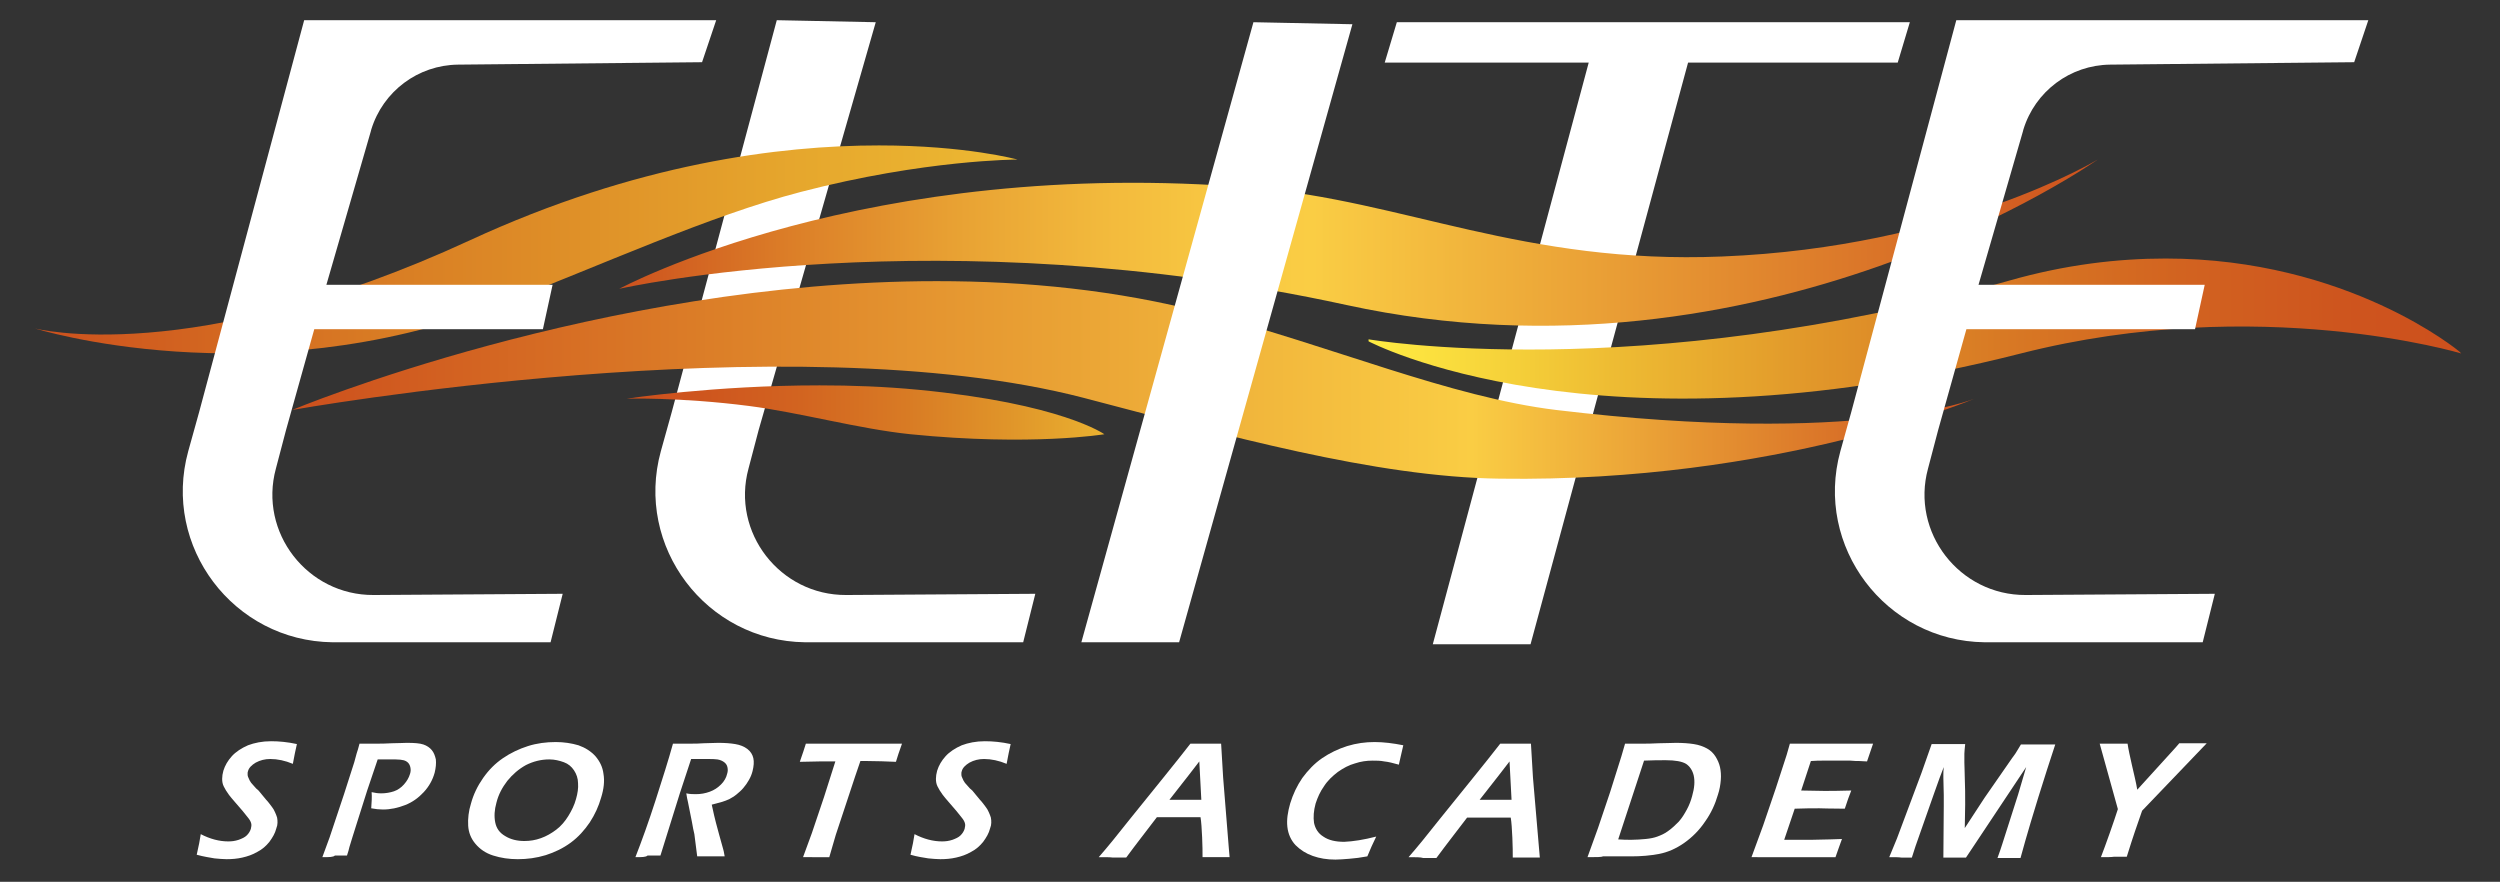 <?xml version="1.0" encoding="utf-8"?>
<!-- Generator: Adobe Illustrator 27.0.0, SVG Export Plug-In . SVG Version: 6.00 Build 0)  -->
<svg version="1.1" id="Layer_1" xmlns="http://www.w3.org/2000/svg" xmlns:xlink="http://www.w3.org/1999/xlink" x="0px" y="0px"
	 viewBox="0 0 618.9 218.3" style="enable-background:new 0 0 618.9 218.3;" xml:space="preserve">
<rect x="0" y="0" width="618.9" height="218.3" fill="#333333" stroke="none"/>
<style type="text/css">
	.st0{fill:#FFFFFF;}
	
		.st1{clip-path:url(#SVGID_00000114769011846022391920000017510069739472680118_);fill:url(#SVGID_00000126320550031784410330000014366619480050118535_);}
	
		.st2{clip-path:url(#SVGID_00000133502272648492716070000015432168345595150527_);fill:url(#SVGID_00000088819815084749285270000010500855726890879923_);}
	
		.st3{clip-path:url(#SVGID_00000132082067314302651560000003866617384768384133_);fill:url(#SVGID_00000145767806102780682790000011933340078285841599_);}
	
		.st4{clip-path:url(#SVGID_00000107589217842243841730000009956828303755555210_);fill:url(#SVGID_00000018228617225938064550000012474787186731391384_);}
	
		.st5{clip-path:url(#SVGID_00000103246228388081421350000009312517408692754846_);fill:url(#SVGID_00000150090160434857682300000007938819952649242786_);}
</style>
<path class="st0" d="M185.3,116l2.5-9.5l29-101L192.3,5l-26,97l-2.7,9.7c-6.5,23.6,11.2,47,35.7,47.3h54l3-12l-46.8,0.3
	C193.1,147.4,181,131.8,185.3,116"/>
<polygon class="st0" points="469.8,15.5 472.8,5.5 345.8,5.5 342.8,15.5 393.3,15.5 354.7,159.5 378.9,159.5 417.9,15.5 "/>
<g>
	<defs>
		<path id="SVGID_1_" d="M497.3,69.5c-92,26-158.5,14.5-158.5,14.5v0.5c0,0,56.2,29.8,161.5,3c59-15,109,0,109,0l-0.5-0.5
			c0,0-27.5-23-72.7-23C524.3,64,511.3,65.5,497.3,69.5"/>
	</defs>
	<clipPath id="SVGID_00000139973395373059394820000007510026459693132426_">
		<use xlink:href="#SVGID_1_"  style="overflow:visible;"/>
	</clipPath>
	
		<linearGradient id="SVGID_00000039818077499080423930000004810177425486877317_" gradientUnits="userSpaceOnUse" x1="-110.985" y1="412.047" x2="-109.985" y2="412.047" gradientTransform="matrix(270.5 0 0 -270.5 30360.307 111547.734)">
		<stop  offset="0" style="stop-color:#FFED42"/>
		<stop  offset="3.118837e-02" style="stop-color:#FDE640"/>
		<stop  offset="0.222" style="stop-color:#EEBC33"/>
		<stop  offset="0.407" style="stop-color:#E1972A"/>
		<stop  offset="0.581" style="stop-color:#D87924"/>
		<stop  offset="0.743" style="stop-color:#D26320"/>
		<stop  offset="0.888" style="stop-color:#CE551E"/>
		<stop  offset="1" style="stop-color:#CD501D"/>
	</linearGradient>
	
		<rect x="338.8" y="64" style="clip-path:url(#SVGID_00000139973395373059394820000007510026459693132426_);fill:url(#SVGID_00000039818077499080423930000004810177425486877317_);" width="270.5" height="50.3"/>
</g>
<g>
	<defs>
		<path id="SVGID_00000163778731496650119070000017125683207015996034_" d="M426.3,63.5c-49,2-79-13.9-116-17c-96-8-157,25-157,25
			s79-18,180,4c103.3,22.5,186-36,186-36S483.6,61.2,426.3,63.5"/>
	</defs>
	<clipPath id="SVGID_00000111906875413456318210000007054641367030402723_">
		<use xlink:href="#SVGID_00000163778731496650119070000017125683207015996034_"  style="overflow:visible;"/>
	</clipPath>
	
		<linearGradient id="SVGID_00000129188091982238308270000006966851517539288252_" gradientUnits="userSpaceOnUse" x1="-110.989" y1="412.033" x2="-109.989" y2="412.033" gradientTransform="matrix(366 0 0 -366 40775.309 150872.5)">
		<stop  offset="0" style="stop-color:#CD501D"/>
		<stop  offset="5.749588e-03" style="stop-color:#CD521E"/>
		<stop  offset="0.12" style="stop-color:#DC7F28"/>
		<stop  offset="0.228" style="stop-color:#E8A133"/>
		<stop  offset="0.325" style="stop-color:#F2B93C"/>
		<stop  offset="0.408" style="stop-color:#F8C842"/>
		<stop  offset="0.469" style="stop-color:#FACD44"/>
		<stop  offset="1" style="stop-color:#CD501D"/>
	</linearGradient>
	
		<rect x="153.3" y="38.5" style="clip-path:url(#SVGID_00000111906875413456318210000007054641367030402723_);fill:url(#SVGID_00000129188091982238308270000006966851517539288252_);" width="366" height="59.5"/>
</g>
<g>
	<defs>
		<path id="SVGID_00000178923362359326036480000013673686279528496258_" d="M72.3,101.5c0,0,123-22,196-3c35.2,9.2,72,19.6,103,20
			c68.7,1,117.5-19.8,117.5-19.8s-28.5,11.8-103.5,2.8c-26.4-3.2-55.5-15.8-87-24c-21.8-5.7-44.3-7.9-66.4-7.9
			C148.6,69.6,72.3,101.5,72.3,101.5"/>
	</defs>
	<clipPath id="SVGID_00000033366601748603963750000006702970484912518314_">
		<use xlink:href="#SVGID_00000178923362359326036480000013673686279528496258_"  style="overflow:visible;"/>
	</clipPath>
	
		<linearGradient id="SVGID_00000093145935141047260590000013698714375607159716_" gradientUnits="userSpaceOnUse" x1="-110.99" y1="412.048" x2="-109.99" y2="412.048" gradientTransform="matrix(416.506 0 0 -416.506 46301.234 171715)">
		<stop  offset="0" style="stop-color:#CD501D"/>
		<stop  offset="0.251" style="stop-color:#DC7F28"/>
		<stop  offset="0.699" style="stop-color:#FACD44"/>
		<stop  offset="1" style="stop-color:#CD501D"/>
	</linearGradient>
	
		<rect x="72.3" y="69.6" style="clip-path:url(#SVGID_00000033366601748603963750000006702970484912518314_);fill:url(#SVGID_00000093145935141047260590000013698714375607159716_);" width="416.5" height="49.9"/>
</g>
<g>
	<defs>
		<path id="SVGID_00000118361936156182469320000006809533206233710250_" d="M116.3,59.5C47.2,91.4,8.6,81.3,8.6,81.3
			s54.7,17.2,114.7-5.8c25.5-9.8,52.3-22.1,75-28c30.7-8,53.6-8,53.6-8S239.2,36,217.6,36C193.2,36,157.6,40.4,116.3,59.5"/>
	</defs>
	<clipPath id="SVGID_00000181082732444164615380000015386021407641332635_">
		<use xlink:href="#SVGID_00000118361936156182469320000006809533206233710250_"  style="overflow:visible;"/>
	</clipPath>
	
		<linearGradient id="SVGID_00000080203575402676435520000010372429615553408682_" gradientUnits="userSpaceOnUse" x1="-110.992" y1="412.03" x2="-109.992" y2="412.03" gradientTransform="matrix(493.111 0 0 -493.111 54739.914 203243.781)">
		<stop  offset="0" style="stop-color:#CD501D"/>
		<stop  offset="0.183" style="stop-color:#D97E24"/>
		<stop  offset="0.385" style="stop-color:#E6A72D"/>
		<stop  offset="0.574" style="stop-color:#F1C636"/>
		<stop  offset="0.745" style="stop-color:#F9DC3C"/>
		<stop  offset="0.893" style="stop-color:#FEE940"/>
		<stop  offset="1" style="stop-color:#FFED42"/>
	</linearGradient>
	
		<rect x="8.6" y="36" style="clip-path:url(#SVGID_00000181082732444164615380000015386021407641332635_);fill:url(#SVGID_00000080203575402676435520000010372429615553408682_);" width="243.3" height="62.5"/>
</g>
<g>
	<defs>
		<path id="SVGID_00000019671780599563689150000003091796729275319474_" d="M155.1,98.7c0,0,13.2-0.4,30.3,1.8
			c12.5,1.6,27.3,5.7,40,7c30,3,48,0,48,0s-10.6-7.6-46-11c-8.3-0.8-16.6-1.1-24.5-1.1C176.7,95.4,155.1,98.7,155.1,98.7"/>
	</defs>
	<clipPath id="SVGID_00000041296392093239860180000002292239591404469121_">
		<use xlink:href="#SVGID_00000019671780599563689150000003091796729275319474_"  style="overflow:visible;"/>
	</clipPath>
	
		<linearGradient id="SVGID_00000075124774152892591320000015428480691482697362_" gradientUnits="userSpaceOnUse" x1="-110.975" y1="412.12" x2="-109.975" y2="412.12" gradientTransform="matrix(163.739 0 0 -163.739 18326.068 67583.008)">
		<stop  offset="0" style="stop-color:#CD501D"/>
		<stop  offset="0.112" style="stop-color:#CE551E"/>
		<stop  offset="0.256" style="stop-color:#D26320"/>
		<stop  offset="0.419" style="stop-color:#D87A24"/>
		<stop  offset="0.595" style="stop-color:#E1982A"/>
		<stop  offset="0.782" style="stop-color:#EEBD33"/>
		<stop  offset="0.975" style="stop-color:#FEE840"/>
		<stop  offset="1" style="stop-color:#FFED42"/>
	</linearGradient>
	
		<rect x="155.1" y="95.4" style="clip-path:url(#SVGID_00000041296392093239860180000002292239591404469121_);fill:url(#SVGID_00000075124774152892591320000015428480691482697362_);" width="118.3" height="15.1"/>
</g>
<polygon class="st0" points="267.7,159 291.9,159 334.8,6 310.3,5.5 "/>
<path class="st0" d="M500.9,32.1c2.9-9.5,11.6-16,21.5-16.1l60.4-0.6L586.3,5h-102l-26,97l-2.7,9.7c-6.5,23.6,11.2,47,35.7,47.3h54
	l3-12l-46.8,0.3c-16.4,0.1-28.5-15.5-24.2-31.3l2.5-9.5l7-25h56.6l2.4-11h-56l11-38L500.9,32.1z"/>
<path class="st0" d="M68.3,116l2.5-9.5l7-25h56.6l2.4-11h-56l11-38l0.1-0.4c2.9-9.5,11.6-16,21.5-16.1l60.4-0.6L177.3,5h-102l-26,97
	l-2.7,9.7c-6.5,23.6,11.2,47,35.7,47.3h54l3-12l-46.8,0.3C76.1,147.4,64,131.8,68.3,116"/>
<path class="st0" d="M48.7,211.6c0.5-2.1,0.8-3.8,1-5.1c2.3,1.2,4.6,1.8,6.8,1.8c0.9,0,1.7-0.1,2.6-0.4c0.8-0.3,1.5-0.6,2-1.1
	c0.5-0.5,0.8-1,1-1.6c0.1-0.5,0.2-0.9,0.1-1.3c-0.1-0.5-0.4-1-0.9-1.6c-0.6-0.8-1.6-2-3.1-3.7c-0.7-0.8-1.2-1.4-1.5-1.8
	c-0.6-0.8-1-1.5-1.3-2.1c-0.3-0.6-0.4-1.2-0.4-1.9c0-0.6,0.1-1.3,0.3-2c0.4-1.3,1.1-2.5,2.1-3.6c1-1.1,2.4-2,4-2.7
	c1.6-0.6,3.5-1,5.7-1c2,0,4.1,0.2,6.4,0.7c-0.3,1.4-0.7,3.1-1,4.9c-1.9-0.8-3.8-1.2-5.6-1.2c-1.3,0-2.5,0.3-3.6,0.9
	c-1,0.6-1.7,1.3-1.9,2.1c-0.1,0.2-0.1,0.4-0.1,0.7c0,0.2,0,0.5,0.1,0.7c0.1,0.2,0.2,0.5,0.4,0.9c0.2,0.4,0.5,0.8,1,1.3
	c0.4,0.5,0.8,0.9,1.2,1.2l1.9,2.3c0.5,0.5,0.9,1.1,1.3,1.6c0.4,0.5,0.7,1,0.9,1.5c0.2,0.5,0.4,0.9,0.5,1.3c0.1,0.4,0.1,0.9,0.1,1.3
	c0,0.4-0.1,0.9-0.3,1.4c-0.3,1.2-0.9,2.2-1.7,3.3c-0.8,1-1.8,1.9-3,2.5c-1.2,0.7-2.4,1.1-3.7,1.4c-1.3,0.3-2.6,0.4-3.9,0.4
	c-0.9,0-1.9-0.1-3-0.2C52,212.3,50.5,212.1,48.7,211.6"/>
<path class="st0" d="M79.8,212.2l1.8-4.9l3.6-10.8l2.5-7.8c0.2-0.7,0.4-1.4,0.6-2.2c0.2-0.5,0.4-1.3,0.7-2.4c1.7,0,3.2,0,4.3,0
	c0.9,0,2.1,0,3.7-0.1c1.6,0,2.8-0.1,3.7-0.1c1.9,0,3.2,0.1,4.1,0.4c0.9,0.3,1.6,0.8,2.1,1.4c0.5,0.6,0.8,1.4,1,2.3
	c0.1,1,0,2.1-0.3,3.3c-0.5,1.8-1.4,3.4-2.7,4.8c-1.3,1.4-2.8,2.5-4.6,3.2c-1.8,0.7-3.6,1.1-5.5,1.1c-0.9,0-1.9-0.1-2.9-0.3
	c0.1-1.4,0.2-2.8,0.1-4c0.8,0.2,1.6,0.3,2.4,0.3c1.1,0,2.2-0.2,3.1-0.5c0.9-0.3,1.8-0.9,2.5-1.7c0.7-0.8,1.2-1.6,1.5-2.6
	c0.2-0.6,0.2-1.1,0.1-1.6c-0.1-0.5-0.3-0.9-0.6-1.2c-0.3-0.3-0.7-0.5-1.1-0.6c-0.4-0.1-1.1-0.2-2-0.2c-0.8,0-1.5,0-2.3,0
	c-0.8,0-1.5,0-2.1,0c-0.9,2.7-1.8,5.3-2.6,7.7l-2.5,7.9c-0.9,2.8-1.5,4.8-1.9,6.1c-0.1,0.5-0.3,1.2-0.6,2.1l-3,0
	C82.5,212.2,81.5,212.2,79.8,212.2"/>
<path class="st0" d="M137.6,183.7c2,0,3.9,0.3,5.6,0.8c1.7,0.6,3.1,1.5,4.2,2.7c1.1,1.3,1.8,2.7,2,4.4c0.3,1.7,0.1,3.7-0.6,5.9
	c-0.6,2.1-1.5,4.1-2.8,6.1c-1.3,1.9-2.8,3.6-4.7,5c-1.9,1.4-4,2.4-6.2,3.1c-2.3,0.7-4.6,1-6.9,1c-2.2,0-4.2-0.3-6.1-0.9
	s-3.3-1.6-4.4-2.9c-1.1-1.3-1.7-2.8-1.8-4.5c-0.1-1.7,0.1-3.6,0.7-5.5c0.6-2.2,1.6-4.3,3-6.3c1.4-2,3-3.6,4.9-4.9
	c1.9-1.3,4-2.3,6.2-3C132.9,184,135.2,183.7,137.6,183.7 M136,188c-2.1,0-4,0.5-5.8,1.4c-1.8,1-3.3,2.3-4.6,3.9
	c-1.3,1.7-2.2,3.4-2.7,5.4c-0.5,1.8-0.6,3.4-0.3,4.9c0.3,1.5,1.1,2.6,2.5,3.4c1.3,0.8,2.9,1.2,4.7,1.2c1.4,0,2.7-0.2,4.1-0.7
	c1.4-0.5,2.6-1.2,3.8-2.1s2.2-2.1,3-3.4c0.8-1.3,1.5-2.7,1.9-4.2c0.4-1.4,0.6-2.7,0.5-3.9c0-1.2-0.4-2.3-1-3.2
	c-0.6-0.9-1.4-1.6-2.5-2C138.5,188.3,137.3,188,136,188"/>
<path class="st0" d="M157.3,212.2c1.6-4.1,3.3-8.8,5-14.1c1.7-5.3,3.2-10,4.3-14c1.6,0,3,0,4.1,0c1.2,0,2.4,0,3.5-0.1
	c1.2,0,2.4-0.1,3.6-0.1c1.6,0,3,0.1,4.2,0.3c1.2,0.2,2.2,0.6,3,1.2c0.8,0.6,1.3,1.4,1.5,2.3c0.2,0.9,0.1,2-0.2,3.2
	c-0.2,0.8-0.5,1.5-0.9,2.2c-0.4,0.7-0.8,1.3-1.4,2c-0.5,0.6-1.1,1.1-1.7,1.6c-0.6,0.5-1.2,0.8-1.7,1.1c-0.6,0.3-1.2,0.5-1.8,0.7
	c-0.7,0.2-1.5,0.4-2.6,0.7l0.6,2.7c0.2,0.9,0.6,2.4,1.2,4.6l1,3.6c0.1,0.2,0.2,0.8,0.4,1.9c-1.7,0-2.8,0-3.3,0c-0.7,0-1.8,0-3.5,0
	l-0.7-5.5c-0.2-0.8-0.4-1.8-0.6-3l-1-5c-0.1-0.5-0.3-1.2-0.4-2.1c0.9,0.2,1.7,0.2,2.4,0.2c1.2,0,2.3-0.2,3.4-0.6
	c1.1-0.4,2-1,2.8-1.8c0.8-0.8,1.3-1.7,1.5-2.6c0.2-0.6,0.2-1.1,0.1-1.6c-0.1-0.5-0.3-0.9-0.8-1.3c-0.4-0.3-1-0.6-1.7-0.7
	c-0.7-0.1-1.4-0.1-2.2-0.1c-0.4,0-1,0-1.7,0c-0.7,0-1.6,0-2.6,0l-2.8,8.5l-4.8,15.4l-3.2,0C159.9,212.2,158.9,212.2,157.3,212.2"/>
<path class="st0" d="M198.8,212.2l2.2-6l3-8.9l2.8-8.8h-1.4l-1.3,0l-1.3,0l-4.8,0.1c0.7-2,1.2-3.5,1.5-4.5c3.9,0,8.1,0,12.4,0l7.4,0
	l4,0c-0.7,1.9-1.2,3.5-1.5,4.5c-2.4-0.1-4.8-0.2-7.1-0.2H213l-1.3,3.8l-4.8,14.5l-0.7,2.4c-0.3,1-0.6,2-0.9,3.1l-3.1,0
	C201.8,212.2,200.7,212.2,198.8,212.2"/>
<path class="st0" d="M225.4,211.6c0.5-2.1,0.8-3.8,1-5.1c2.3,1.2,4.6,1.8,6.8,1.8c0.9,0,1.7-0.1,2.6-0.4c0.8-0.3,1.5-0.6,2-1.1
	c0.5-0.5,0.8-1,1-1.6c0.1-0.5,0.2-0.9,0.1-1.3c-0.1-0.5-0.4-1-0.9-1.6c-0.6-0.8-1.6-2-3.1-3.7c-0.7-0.8-1.2-1.4-1.5-1.8
	c-0.6-0.8-1-1.5-1.3-2.1c-0.3-0.6-0.4-1.2-0.4-1.9c0-0.6,0.1-1.3,0.3-2c0.4-1.3,1.1-2.5,2.1-3.6c1-1.1,2.4-2,4-2.7
	c1.6-0.6,3.5-1,5.7-1c2,0,4.1,0.2,6.4,0.7c-0.3,1.4-0.7,3.1-1,4.9c-1.9-0.8-3.8-1.2-5.6-1.2c-1.3,0-2.5,0.3-3.6,0.9
	c-1,0.6-1.7,1.3-1.9,2.1c-0.1,0.2-0.1,0.4-0.1,0.7c0,0.2,0,0.5,0.1,0.7c0.1,0.2,0.2,0.5,0.4,0.9c0.2,0.4,0.5,0.8,1,1.3
	c0.4,0.5,0.8,0.9,1.2,1.2l1.9,2.3c0.5,0.5,0.9,1.1,1.3,1.6c0.4,0.5,0.7,1,0.9,1.5c0.2,0.5,0.4,0.9,0.5,1.3c0.1,0.4,0.1,0.9,0.1,1.3
	c0,0.4-0.1,0.9-0.3,1.4c-0.3,1.2-0.9,2.2-1.7,3.3c-0.8,1-1.8,1.9-3,2.5c-1.2,0.7-2.4,1.1-3.7,1.4c-1.3,0.3-2.6,0.4-3.9,0.4
	c-0.9,0-1.9-0.1-3-0.2C228.6,212.3,227.1,212.1,225.4,211.6"/>
<path class="st0" d="M272,212.2c2.2-2.5,4.7-5.6,7.7-9.4l8.4-10.4c2.6-3.2,4.8-6,6.6-8.3c1.8,0,3,0,3.8,0c1.3,0,2.6,0,3.8,0l0.5,8.4
	l1.4,17.4l0.2,2.3l-3.1,0c-0.7,0-1.9,0-3.6,0c0-1.2,0-2.9-0.1-4.9c-0.1-2.1-0.2-3.8-0.4-5h-10.8c-2.5,3.3-5.1,6.6-7.6,10l-3.3,0
	C274.9,212.2,273.7,212.2,272,212.2 M289.5,198h7.9l-0.5-9.5l-2.7,3.5L289.5,198z"/>
<path class="st0" d="M340.7,207.1c-0.8,1.6-1.5,3.2-2.2,4.9c-1.6,0.3-3.1,0.5-4.5,0.6c-1.3,0.1-2.5,0.2-3.4,0.2
	c-2.1,0-3.9-0.3-5.6-0.9c-1.7-0.6-3.1-1.5-4.3-2.7c-1.1-1.2-1.8-2.7-2-4.5c-0.2-1.8,0.1-3.7,0.7-5.8c0.7-2.3,1.7-4.4,3-6.3
	c1.4-1.9,3-3.6,4.9-4.9c1.9-1.3,4-2.3,6.2-3c2.3-0.7,4.5-1,6.8-1c2.2,0,4.6,0.3,7.1,0.8c-0.3,1.2-0.5,2.1-0.6,2.6l-0.5,2.2
	c-1.4-0.4-2.6-0.7-3.6-0.8c-1-0.2-1.9-0.2-2.9-0.2c-1.5,0-2.9,0.2-4.4,0.7c-1.5,0.4-2.9,1.2-4.2,2.1c-1.3,1-2.5,2.1-3.4,3.5
	c-1,1.4-1.6,2.8-2.1,4.3c-0.5,1.8-0.6,3.4-0.4,4.8c0.3,1.4,1,2.6,2.3,3.4c1.3,0.9,3,1.3,5.2,1.3C335,208.3,337.6,207.9,340.7,207.1"
	/>
<path class="st0" d="M348.7,212.2c2.2-2.5,4.7-5.6,7.7-9.4l8.4-10.4c2.6-3.2,4.8-6,6.6-8.3c1.8,0,3,0,3.8,0c1.3,0,2.6,0,3.8,0
	l0.5,8.4L381,210l0.2,2.3l-3.1,0c-0.7,0-1.9,0-3.6,0c0-1.2,0-2.9-0.1-4.9c-0.1-2.1-0.2-3.8-0.4-5h-10.8c-2.5,3.3-5.1,6.6-7.6,10
	l-3.3,0C351.7,212.2,350.5,212.2,348.7,212.2 M366.3,198h7.9l-0.5-9.5l-2.7,3.5L366.3,198z"/>
<path class="st0" d="M393,212.2l2.6-7.2l3-8.9l2.8-8.9c0.1-0.4,0.4-1.4,0.9-3.1c1.5,0,2.9,0,4.3,0c1,0,2.3,0,4-0.1
	c1.7,0,3.1-0.1,4.3-0.1c1.6,0,3.1,0.1,4.4,0.3c1.3,0.2,2.4,0.6,3.3,1.1c0.9,0.5,1.6,1.2,2.1,2c0.5,0.8,0.9,1.7,1.1,2.6
	s0.3,2,0.2,3.2c-0.1,1.2-0.3,2.4-0.7,3.6c-0.7,2.4-1.7,4.6-3.2,6.7c-1.4,2.1-3.2,3.9-5.2,5.3c-2,1.4-4.1,2.3-6.2,2.7
	c-2.1,0.4-4.4,0.6-6.9,0.6l-7,0C396.5,212.2,395.2,212.2,393,212.2 M400.6,207.8c1.1,0.1,2.2,0.1,3.3,0.1c1.2,0,2.4-0.1,3.5-0.2
	c1.1-0.1,2.1-0.3,2.9-0.6c0.8-0.3,1.8-0.7,2.7-1.4c1-0.7,1.8-1.5,2.6-2.3c0.8-0.9,1.4-1.9,2-3c0.6-1.1,1-2.2,1.3-3.3
	c0.6-2.1,0.7-3.7,0.4-5.1c-0.3-1.3-1-2.3-1.9-2.9c-1-0.6-2.7-0.9-5-0.9c-1.5,0-3.3,0-5.4,0.1L400.6,207.8z"/>
<path class="st0" d="M433.6,212.2l2.9-7.9l3.1-9.1l2.7-8.3l0.8-2.8c3.4,0,6.9,0,10.6,0l4,0l6,0l-1.5,4.4l-1.9-0.1
	c-0.5,0-1.3,0-2.2-0.1c-0.9,0-1.9,0-2.9,0c-2.1,0-3.5,0-4.1,0c-0.6,0-1.6,0-2.8,0.1l-2.4,7.3c1.9,0,3.8,0.1,5.7,0.1
	c1.3,0,3.6,0,6.7-0.1c-0.5,1.2-1,2.7-1.6,4.5c-3.6,0-5.7-0.1-6.3-0.1c-1.6,0-3.6,0-6.1,0.1l-2.6,7.7l2.3,0c0.7,0,2.2,0,4.5,0
	l4.5-0.1l3-0.1c-0.6,1.6-1.1,3.1-1.6,4.5c-3.6,0-6.8,0-9.6,0l-6.8,0L433.6,212.2z"/>
<path class="st0" d="M467.7,212.2l1.9-4.6l6.1-16.3l2.5-7.1c2,0,3.4,0,4.3,0c0.7,0,2.1,0,4,0c-0.1,1.1-0.2,1.9-0.2,2.4s0,1.2,0,2.2
	c0,1,0.1,2.3,0.1,3.7c0.1,2.2,0.1,4.4,0.1,6.6l-0.1,5.9l4.9-7.5l6.8-9.8c0.2-0.3,0.5-0.7,0.8-1.1c0.3-0.4,0.7-1.2,1.4-2.3
	c1.6,0,3.1,0,4.4,0c0.9,0,2.2,0,4.1,0c-1.3,3.9-2.7,8.3-4.2,13.1c-1.5,4.8-2.5,8.3-3.2,10.7c-0.3,1.1-0.7,2.6-1.2,4.3
	c-1.3,0-2.3,0-2.8,0c-0.7,0-1.7,0-2.9,0c0.5-1.4,0.9-2.5,1.2-3.5l3.9-12.2c0.5-1.7,1-3.4,1.5-5.1l0.5-1.7l-13.3,20l-1.6,2.4
	c-1.3,0-2.2,0-2.7,0c-0.6,0-1.6,0-2.9,0l0.1-12.7c0-0.5,0-1.4,0-2.8l-0.1-4.2c0-0.4,0-0.7,0-1c0-0.3,0-0.8,0.1-1.7l-1,2.6
	c-0.3,0.8-0.8,2.2-1.5,4.2l-4.5,12.8c-0.2,0.6-0.5,1.6-0.9,2.8l-2.6,0C470,212.2,469.1,212.2,467.7,212.2"/>
<path class="st0" d="M520.1,212.2c0.6-1.5,1.3-3.5,2.2-6c0.9-2.5,1.5-4.4,2-5.9l-4.5-16.2c1.5,0,2.7,0,3.6,0c0.8,0,1.9,0,3.3,0
	c0.2,1.4,0.6,3.2,1.1,5.4c0.5,2.2,1,4.2,1.3,6l9-9.9c0.3-0.3,0.8-0.9,1.4-1.6c1.3,0,2.5,0,3.5,0c0.5,0,1.6,0,3.3,0l-16,16.7
	l-1.8,5.2c-0.5,1.5-1.2,3.6-2,6.2c-1.5,0-2.5,0-3.2,0C522.7,212.2,521.6,212.2,520.1,212.2"/>
</svg>

